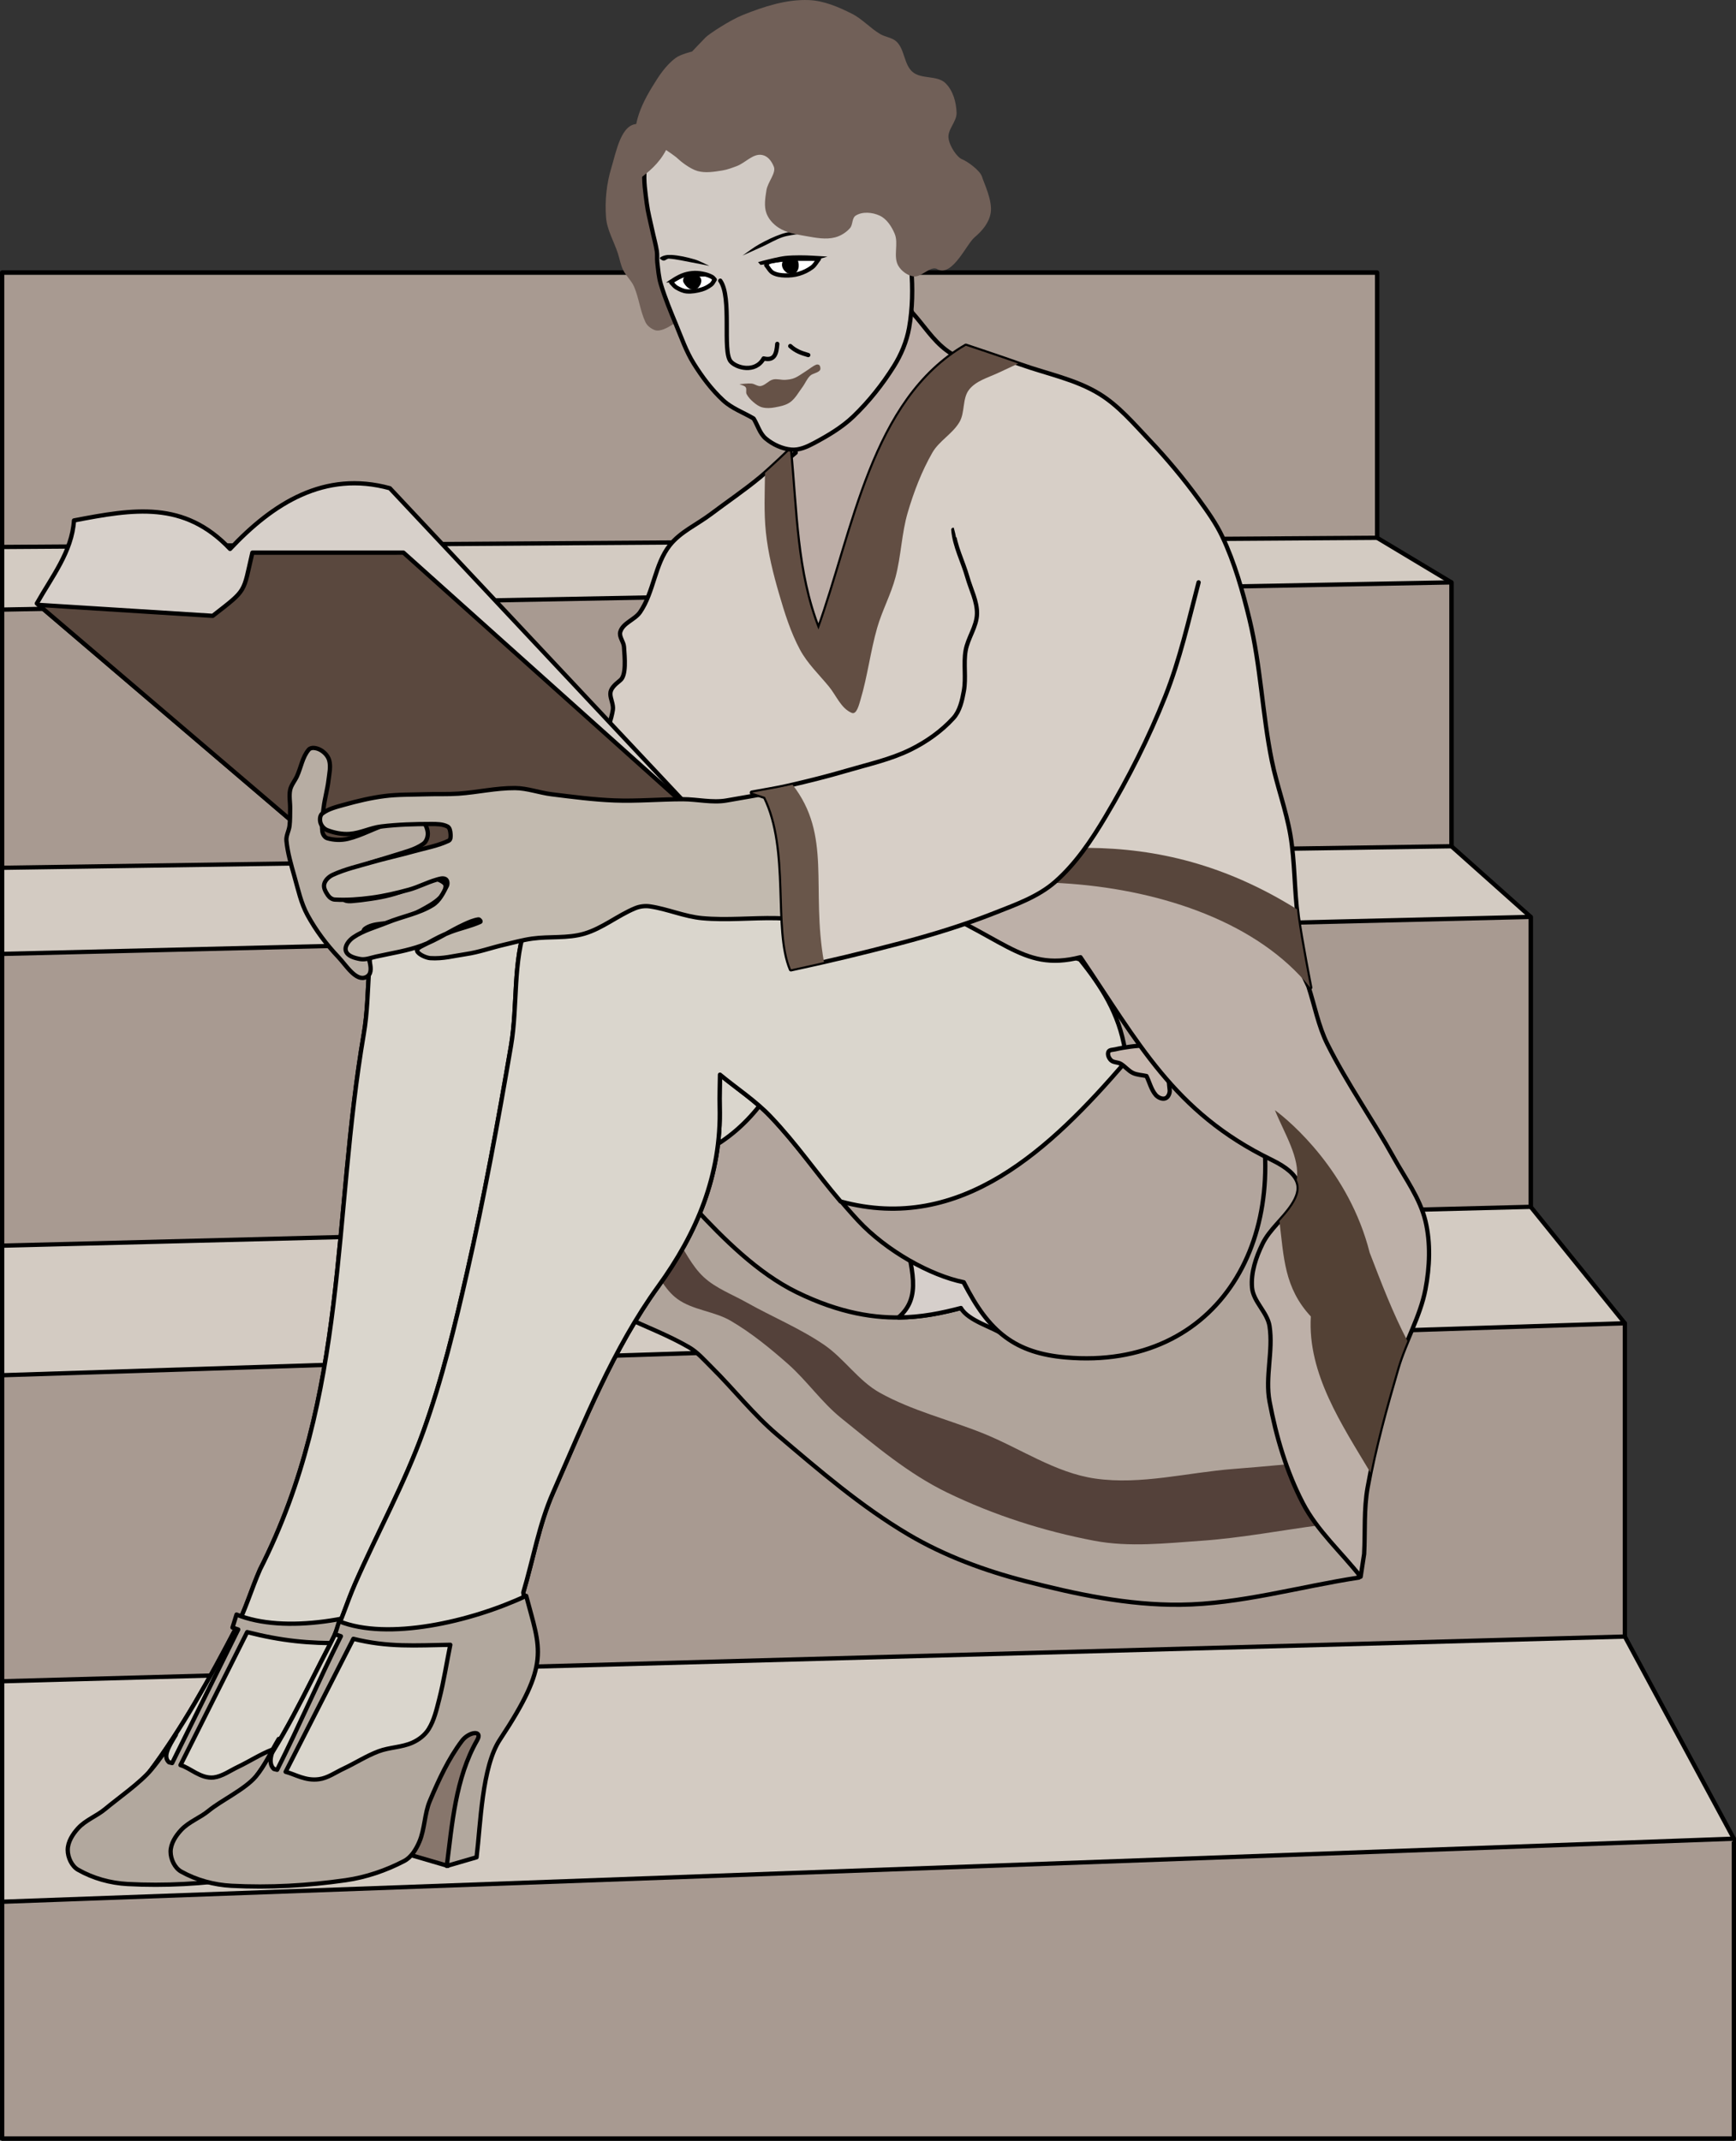 <?xml version="1.0" encoding="UTF-8" standalone="no"?>
<!-- Created with Inkscape (http://www.inkscape.org/) -->

<svg
   xmlns:dc="http://purl.org/dc/elements/1.1/"
   xmlns:cc="http://creativecommons.org/ns#"
   xmlns:rdf="http://www.w3.org/1999/02/22-rdf-syntax-ns#"
   xmlns:svg="http://www.w3.org/2000/svg"
   xmlns="http://www.w3.org/2000/svg"
   xmlns:sodipodi="http://sodipodi.sourceforge.net/DTD/sodipodi-0.dtd"
   xmlns:inkscape="http://www.inkscape.org/namespaces/inkscape"
   width="1217.787"
   height="1501.05"
   viewBox="0 0 322.206 397.153"
   version="1.1"
   id="svg8"
   sodipodi:docname="Vintage pinup 05 sepia.svg"
   inkscape:version="0.92.4 (5da689c313, 2019-01-14)">
  <rect x="0" y="0" width="322.206" height="397.153" fill="#333333" stroke="none"/>
  <defs
     id="defs2" />
  <sodipodi:namedview
     id="base"
     pagecolor="#ffffff"
     bordercolor="#666666"
     borderopacity="1.0"
     inkscape:pageopacity="0.0"
     inkscape:pageshadow="2"
     inkscape:zoom="0.3080083"
     inkscape:cx="124.15315"
     inkscape:cy="424.90596"
     inkscape:document-units="px"
     inkscape:current-layer="layer1"
     showgrid="false"
     inkscape:pagecheckerboard="true"
     units="px"
     inkscape:showpageshadow="false"
     inkscape:window-width="1920"
     inkscape:window-height="1018"
     inkscape:window-x="1016"
     inkscape:window-y="-8"
     inkscape:window-maximized="1"
     fit-margin-top="0"
     fit-margin-left="0"
     fit-margin-right="0"
     fit-margin-bottom="0" />
  <g
     inkscape:label="Layer 1"
     inkscape:groupmode="layer"
     id="layer1"
     transform="translate(108.106,48.564)">
    <path
       sodipodi:nodetypes="ccscccc"
       inkscape:connector-curvature="0"
       id="path1404"
       d="m -45.168,297.229 -6.299,-2.316 c 0,0 3.772,-16.538 3.772,-16.863 0,-0.325 2.829,-6.542 2.829,-6.542 l 6.035,1.138 -3.998,19.261 z"
       style="opacity:1;vector-effect:none;fill:#87766c;fill-opacity:1;stroke:#000000;stroke-width:0.794;stroke-linecap:butt;stroke-linejoin:round;stroke-miterlimit:5.125;stroke-dasharray:none;stroke-dashoffset:0;stroke-opacity:1;paint-order:normal" />
    <path
       style="opacity:1;vector-effect:none;fill:#d3cbc2;fill-opacity:1;stroke:#000000;stroke-width:0.794;stroke-linecap:butt;stroke-linejoin:round;stroke-miterlimit:5.125;stroke-dasharray:none;stroke-dashoffset:0;stroke-opacity:1;paint-order:normal"
       d="m -107.709,2.022 h 255.199 V 51.212 l 13.795,8.275 V 108.441 l 14.714,13.109 v 53.787 l 17.473,21.607 v 58.12 l 20.232,37.502 v 55.626 h -321.412 z"
       id="path1336"
       inkscape:connector-curvature="0"
       sodipodi:nodetypes="ccccccccccccc" />
    <path
       style="opacity:1;vector-effect:none;fill:#a89a91;fill-opacity:1;stroke:#000000;stroke-width:0.794;stroke-linecap:butt;stroke-linejoin:round;stroke-miterlimit:5.125;stroke-dasharray:none;stroke-dashoffset:0;stroke-opacity:1;paint-order:normal"
       d="M -107.709,2.022 V 52.913 L 147.489,51.212 V 2.022 Z m 268.993,57.464 -268.993,5.049 V 112.435 l 268.993,-3.994 z m 14.715,62.062 -283.707,6.863 v 54.132 l 283.707,-7.207 z m 17.473,75.395 -301.18,9.639 v 56.778 l 301.18,-8.297 z m 20.232,95.622 -321.412,11.702 v 43.925 h 321.412 z"
       id="path1338"
       inkscape:connector-curvature="0" />
    <path
       style="opacity:1;vector-effect:none;fill:#b0a49b;fill-opacity:1;stroke:#000000;stroke-width:0.794;stroke-linecap:butt;stroke-linejoin:round;stroke-miterlimit:5.125;stroke-dasharray:none;stroke-dashoffset:0;stroke-opacity:1;paint-order:normal"
       d="m 143.619,166.591 0.488,77.53 c -11.055,1.68 -21.983,4.921 -33.164,5.039 -9.702,0.102 -19.38,-1.965 -28.775,-4.389 -7.512,-1.938 -14.94,-4.672 -21.622,-8.614 -8.793,-5.188 -16.602,-11.923 -24.386,-18.529 -4.441,-3.769 -8.054,-8.418 -12.193,-12.515 -1.337,-1.323 -2.6,-2.795 -4.227,-3.738 -3.837,-2.225 -8.02,-3.792 -12.03,-5.689 v -38.196 H 137.929 Z"
       id="path1352"
       inkscape:connector-curvature="0"
       sodipodi:nodetypes="ccsssssscccc" />
    <path
       style="opacity:1;vector-effect:none;fill:#54413a;fill-opacity:1;stroke:none;stroke-width:0.794;stroke-linecap:butt;stroke-linejoin:round;stroke-miterlimit:5.125;stroke-dasharray:none;stroke-dashoffset:0;stroke-opacity:1;paint-order:normal"
       d="m 137.116,234.368 c -7.424,0.975 -14.802,2.407 -22.272,2.926 -6.595,0.458 -13.338,1.232 -19.834,0 -9.412,-1.785 -18.691,-4.764 -27.312,-8.94 -7.212,-3.493 -13.437,-8.782 -19.671,-13.816 -3.667,-2.961 -6.38,-6.962 -9.917,-10.077 -3.31,-2.915 -6.763,-5.731 -10.567,-7.964 -3.08,-1.809 -7.026,-1.964 -9.917,-4.063 -2.438,-1.77 -3.685,-4.768 -5.527,-7.152 1.68,-1.517 3.36,-3.034 5.04,-4.551 1.788,2.546 3.082,5.524 5.365,7.639 2.263,2.097 5.276,3.202 7.966,4.714 4.735,2.661 9.809,4.755 14.306,7.802 3.786,2.565 6.411,6.712 10.404,8.939 5.949,3.319 12.692,4.956 19.021,7.477 7.002,2.789 13.51,7.386 20.972,8.452 8.496,1.214 17.129,-1.13 25.686,-1.788 5.533,-0.425 11.055,-0.975 16.582,-1.463 0.921,3.901 1.842,7.802 2.764,11.703 -1.03,0.055 -2.059,0.108 -3.089,0.163 z"
       id="path1354"
       inkscape:connector-curvature="0"
       sodipodi:nodetypes="csssssssccsssssssccc" />
    <path
       style="opacity:1;vector-effect:none;fill:#bdaea7;fill-opacity:1;stroke:#000000;stroke-width:0.794;stroke-linecap:butt;stroke-linejoin:round;stroke-miterlimit:5.125;stroke-dasharray:none;stroke-dashoffset:0;stroke-opacity:1;paint-order:normal"
       d="m 129.801,132.783 c -0.793,-14.158 -2.841,-28.226 -4.877,-42.259 -1.543,-10.632 -2.494,-21.489 -5.852,-31.695 -2.246,-6.824 -6.283,-13.049 -10.73,-18.692 -4.106,-5.21 -8.965,-10.041 -14.631,-13.491 -5.505,-3.351 -12.206,-4.154 -18.208,-6.501 -2.732,-1.069 -5.619,-1.979 -7.966,-3.738 -2.517,-1.887 -4.227,-4.659 -6.34,-6.989 -1.572,-3.467 -3.143,-6.935 -4.715,-10.402 -4.66,3.034 -9.321,6.068 -13.981,9.102 -2.709,1.896 -5.419,3.793 -8.129,5.689 1.734,7.206 3.468,14.412 5.202,21.617 -3.848,3.196 -7.63,6.473 -11.542,9.59 -3.026,2.411 -6.761,4.042 -9.266,6.989 -2.229,2.622 -3.352,6.04 -4.552,9.265 -3.644,9.789 -5.727,20.16 -9.957,29.711 -1.097,2.477 -3.366,4.454 -5.748,5.747 -5.803,3.15 -12.089,5.39 -18.393,7.356 -7.985,2.489 -17.27,1.556 -24.37,5.976 -2.602,1.62 -1.577,6.566 0,9.194 2.248,3.746 5.986,7.76 10.346,8.045 8.477,0.554 16.627,-3.538 24.83,-5.747 7.748,-2.086 15.796,-3.575 22.991,-7.126 4.98,-2.458 8.92,-6.676 12.875,-10.574 1.47,-1.448 2.146,-3.525 3.219,-5.287 10.567,9.069 19.477,18.96 23.451,31.491 -31.589,36.343 -28.609,78.886 19.312,58.614 42.658,34.353 58.959,-21.468 57.032,-55.886 z"
       id="path1356"
       inkscape:connector-curvature="0"
       sodipodi:nodetypes="csssssscccccsssssssssssscccc" />
    <path
       style="opacity:1;vector-effect:none;fill:#b2a59d;fill-opacity:1;stroke:#000000;stroke-width:0.794;stroke-linecap:butt;stroke-linejoin:round;stroke-miterlimit:5.125;stroke-dasharray:none;stroke-dashoffset:0;stroke-opacity:1;paint-order:normal"
       d="m 75.06,131.243 c 3.942,1.807 7.608,1.895 10.683,4.954 16.76,16.673 2.978,52.784 -10.485,56.52 -9.049,2.511 -19.469,6.284 -35.456,-1.519 -7.318,-3.572 -13.737,-10.053 -18.958,-15.664 -5.831,-6.268 -7.479,-13.162 -13.263,-19.236 -2.796,-2.936 -9.172,-5.822 -12.295,-8.408 -0.019,1.973 -0.111,3.947 -0.058,5.919 0.345,12.722 -4.274,23.532 -11.38,33.33 -8.22,20.366 -11.973,33.893 -17.703,53.406 0.542,4.659 6.598,13.439 5.69,18.042 -0.709,3.597 -3.457,6.643 -6.178,9.102 -5.308,4.798 -11.811,8.088 -17.558,12.353 -4.771,3.54 -8.634,8.462 -13.981,11.052 -5.417,2.624 -11.596,3.394 -17.558,4.226 -3.437,0.479 -7.022,0.448 -10.404,-0.325 -0.805,-0.184 -1.531,-1.665 -0.975,-2.276 4.244,-4.657 10.505,-7.328 14.306,-12.353 6.09,-8.05 11.436,-17.727 16.106,-26.675 1.843,-3.532 2.953,-7.403 4.552,-11.053 16.444,-32.347 13.45,-65.432 19.281,-99.452 1.288,-7.538 0.256,-15.589 2.926,-22.755 1.634,-4.385 5.478,-7.894 9.429,-10.402 4.34,-2.756 9.498,-4.591 14.631,-4.876 6.887,-0.383 13.838,1.08 20.484,2.926 18.738,5.203 37.031,11.899 55.443,18.156 4.314,1.466 8.577,3.11 12.719,5.009 z"
       id="path1362"
       inkscape:connector-curvature="0"
       sodipodi:nodetypes="cssssscsccsssssssssccssssssc" />
    <path
       style="opacity:1;vector-effect:none;fill:#d6cfcb;fill-opacity:1;stroke:#000000;stroke-width:0.794;stroke-linecap:butt;stroke-linejoin:round;stroke-miterlimit:5.125;stroke-dasharray:none;stroke-dashoffset:0;stroke-opacity:1;paint-order:normal"
       d="m 59.571,179.268 c 1.539,7.693 3.504,12.797 -0.927,16.597 4.281,-0.037 8.081,-0.826 11.599,-1.754 1.365,2.402 6.113,3.627 7.776,4.874 -3.509,-3.274 -8.487,-10.01 -9.507,-15.653 z"
       id="path1370"
       inkscape:connector-curvature="0"
       sodipodi:nodetypes="cccccc" />
    <path
       style="opacity:1;vector-effect:none;fill:#dad6cd;fill-opacity:1;stroke:#000000;stroke-width:0.794;stroke-linecap:butt;stroke-linejoin:round;stroke-miterlimit:5.125;stroke-dasharray:none;stroke-dashoffset:0;stroke-opacity:1;paint-order:normal"
       d="m -11.001,105.093 c -0.862,-0.01 -1.724,0.012 -2.585,0.06 -5.133,0.285 -10.291,2.12 -14.631,4.876 -3.951,2.509 -7.795,6.017 -9.429,10.403 -2.67,7.166 -1.638,15.216 -2.926,22.755 -5.832,34.02 -2.838,67.105 -19.282,99.453 -1.599,3.65 -2.708,7.52 -4.552,11.052 -4.67,8.949 -10.017,18.625 -16.107,26.675 -3.801,5.025 -10.062,7.696 -14.306,12.353 -0.556,0.61 0.171,2.092 0.975,2.276 3.383,0.773 6.968,0.804 10.405,0.325 5.962,-0.832 12.14,-1.601 17.557,-4.226 5.347,-2.59 9.21,-7.512 13.981,-11.052 5.746,-4.264 12.25,-7.554 17.558,-12.353 2.72,-2.459 5.468,-5.505 6.177,-9.102 0.908,-4.602 -5.148,-13.382 -5.69,-18.042 5.729,-19.513 9.484,-33.04 17.703,-53.406 7.106,-9.797 11.725,-20.607 11.38,-33.329 -0.053,-1.972 0.039,-3.946 0.058,-5.919 3.123,2.586 9.499,5.472 12.295,8.408 3.436,3.609 5.418,7.507 7.679,11.391 21.563,-4.758 27.196,-27.707 29.719,-47.429 -12.606,-4.347 -25.24,-8.617 -38.082,-12.183 -5.815,-1.615 -11.864,-2.936 -17.899,-2.985 z"
       id="path1378"
       inkscape:connector-curvature="0"
       sodipodi:nodetypes="ccscccccccccccsccccccccc" />
    <path
       sodipodi:nodetypes="cccccccssssssssssssccscccssssssccc"
       inkscape:connector-curvature="0"
       id="path1402"
       d="m -30.566,247.188 c -10.199,4.856 -24.82,7.409 -33.641,3.793 -0.249,0.804 -0.498,1.609 -0.747,2.413 0.352,0.13 0.707,0.247 1.063,0.361 -4.088,8.26 -8.177,16.52 -12.265,24.78 -0.196,-0.047 -0.391,-0.096 -0.587,-0.143 -1.171,-1.069 -0.11,-2.82 1.276,-5.114 -1.298,2.183 -2.976,4.563 -4.583,6.493 -2.004,2.406 -6.18,5.319 -8.552,7.298 -1.583,1.321 -3.61,2.026 -5.015,3.563 -0.982,1.075 -1.92,2.515 -1.92,4.023 0,1.406 0.766,3.02 1.92,3.678 2.799,1.594 6.013,2.474 9.175,2.643 6.969,0.373 13.996,-0.028 20.91,-1.034 3.689,-0.537 7.328,-1.792 10.668,-3.563 1.291,-0.684 2.18,-2.151 2.774,-3.563 1.005,-2.387 0.926,-5.194 1.92,-7.585 1.621,-3.899 3.391,-7.812 5.868,-11.148 1.262,-1.7 3.875,-2.063 2.773,-0.115 -3.973,7.025 -4.581,15.671 -5.547,23.331 1.814,-0.536 3.628,-1.073 5.441,-1.609 0.745,-6.165 0.956,-16.757 4.267,-21.837 9.301,-14.266 7.402,-16.603 4.801,-26.664 z m -31.664,7.05 c 6.306,1.61 11.428,2.132 17.795,2.03 -0.676,3.371 -1.187,6.786 -2.027,10.114 -0.479,1.895 -0.919,3.875 -1.92,5.517 -0.695,1.14 -1.819,2.002 -2.987,2.529 -1.957,0.883 -4.189,0.843 -6.188,1.609 -2.218,0.851 -4.247,2.194 -6.401,3.218 -1.474,0.701 -2.881,1.747 -4.481,1.953 -2.434,0.261 -4.398,-1.801 -6.168,-2.292 4.126,-8.226 8.251,-16.451 12.377,-24.677 z"
       style="opacity:1;vector-effect:none;fill:#b2a89e;fill-opacity:1;stroke:#000000;stroke-width:0.794;stroke-linecap:butt;stroke-linejoin:round;stroke-miterlimit:5.125;stroke-dasharray:none;stroke-dashoffset:0;stroke-opacity:1;paint-order:normal" />
    <path
       sodipodi:nodetypes="cscscsscssscsssssssssssssssssssc"
       inkscape:connector-curvature="0"
       id="path1364"
       d="m 102.371,133.519 c 3.942,1.807 8.198,3.275 11.495,6.091 4.201,3.587 8.605,7.598 10.576,12.757 8.233,28.327 -6.286,53.368 -34.716,50.914 -9.356,-0.807 -14.311,-4.665 -18.955,-13.953 -6.163,-1.244 -14.388,-5.827 -19.608,-11.438 -5.831,-6.268 -10.486,-13.243 -16.27,-19.317 -2.796,-2.936 -6.246,-5.172 -9.369,-7.758 -0.019,1.973 -0.111,3.947 -0.058,5.919 0.345,12.722 -4.274,23.532 -11.38,33.33 -8.414,11.6 -13.759,25.18 -19.544,38.29 -2.602,5.897 -3.685,12.353 -5.527,18.529 0.542,4.659 2.533,9.376 1.626,13.978 -0.709,3.597 -3.457,6.643 -6.178,9.102 -5.308,4.798 -11.811,8.088 -17.558,12.353 -4.771,3.54 -8.634,8.462 -13.981,11.052 -5.417,2.624 -11.596,3.394 -17.558,4.226 -3.437,0.479 -7.022,0.448 -10.404,-0.325 -0.805,-0.184 -1.531,-1.665 -0.975,-2.275 4.244,-4.657 10.505,-7.328 14.306,-12.353 6.09,-8.05 10.287,-17.382 14.956,-26.331 1.843,-3.532 2.953,-7.403 4.552,-11.052 4.146,-9.463 9.184,-18.56 12.68,-28.281 3.461,-9.623 5.862,-19.61 8.129,-29.582 3.156,-13.884 5.73,-27.899 8.128,-41.934 1.288,-7.538 0.256,-15.589 2.926,-22.755 1.634,-4.385 5.478,-7.893 9.429,-10.402 4.34,-2.756 9.498,-4.591 14.631,-4.876 6.887,-0.383 13.838,1.08 20.484,2.926 18.738,5.203 37.031,11.899 55.443,18.156 4.314,1.466 8.577,3.11 12.719,5.009 z"
       style="opacity:1;vector-effect:none;fill:#b2a59d;fill-opacity:1;stroke:#000000;stroke-width:0.794;stroke-linecap:butt;stroke-linejoin:round;stroke-miterlimit:5.125;stroke-dasharray:none;stroke-dashoffset:0;stroke-opacity:1;paint-order:normal" />
    <path
       style="opacity:1;vector-effect:none;fill:#dad6cd;fill-opacity:1;stroke:#000000;stroke-width:0.794;stroke-linecap:butt;stroke-linejoin:round;stroke-miterlimit:5.125;stroke-dasharray:none;stroke-dashoffset:0;stroke-opacity:1;paint-order:normal"
       d="m 16.31,107.368 c -0.862,-0.01 -1.723,0.013 -2.584,0.06 -5.133,0.285 -10.292,2.12 -14.631,4.876 -3.951,2.509 -7.795,6.017 -9.429,10.402 -2.67,7.166 -1.638,15.217 -2.926,22.755 -2.398,14.035 -4.972,28.05 -8.129,41.934 -2.267,9.972 -4.668,19.959 -8.129,29.581 -3.496,9.722 -8.534,18.818 -12.68,28.281 -1.599,3.65 -2.709,7.52 -4.552,11.053 -4.67,8.949 -8.866,18.28 -14.956,26.331 -3.801,5.024 -10.063,7.696 -14.307,12.353 -0.556,0.61 0.171,2.092 0.976,2.276 3.383,0.773 6.967,0.804 10.404,0.325 5.962,-0.832 12.141,-1.601 17.558,-4.226 5.347,-2.59 9.21,-7.512 13.981,-11.052 5.746,-4.264 12.249,-7.555 17.557,-12.353 2.72,-2.459 5.469,-5.505 6.178,-9.102 0.908,-4.602 -1.084,-9.319 -1.626,-13.978 1.842,-6.176 2.925,-12.632 5.527,-18.529 5.785,-13.11 11.13,-26.69 19.544,-38.29 7.106,-9.797 11.726,-20.608 11.381,-33.33 -0.053,-1.972 0.039,-3.946 0.058,-5.919 3.123,2.586 6.573,4.822 9.368,7.758 4.964,5.213 8.441,10.431 13.012,15.768 22.45,6.119 39.11,-9.948 52.796,-25.792 v -2.276 c -1.095,-6.778 -4.389,-11.895 -8.357,-16.818 -0.895,-0.322 -1.791,-0.64 -2.691,-0.946 -18.412,-6.258 -36.705,-12.954 -55.443,-18.157 -5.815,-1.615 -11.865,-2.937 -17.9,-2.986 z"
       id="path1386"
       inkscape:connector-curvature="0" />
    <path
       style="opacity:1;vector-effect:none;fill:#c6b7ae;fill-opacity:1;stroke:#000000;stroke-width:0.794;stroke-linecap:butt;stroke-linejoin:round;stroke-miterlimit:5.125;stroke-dasharray:none;stroke-dashoffset:0;stroke-opacity:1;paint-order:normal"
       d="m 105.253,143.267 c -0.481,0.624 -0.704,1.409 -1.057,2.113 -0.84,0.081 -1.684,0.128 -2.52,0.244 -0.927,0.128 -1.854,0.269 -2.764,0.488 -0.45,0.108 -1.129,0.057 -1.301,0.488 -0.201,0.501 0.099,1.169 0.488,1.544 0.457,0.44 1.24,0.332 1.788,0.65 0.82,0.476 1.419,1.3 2.276,1.707 0.778,0.369 1.68,0.379 2.52,0.569 0.569,1.165 0.871,2.503 1.707,3.494 0.409,0.485 1.188,0.856 1.788,0.65 0.55,-0.189 0.872,-0.966 0.813,-1.544 l -0.975,-9.59 c -0.075,-0.743 -0.909,-1.333 -1.626,-1.544 -0.433,-0.127 -0.863,0.374 -1.138,0.731 z"
       id="path1392"
       inkscape:connector-curvature="0"
       sodipodi:nodetypes="scsssssscssssss" />
    <path
       style="opacity:1;vector-effect:none;fill:#87766c;fill-opacity:1;stroke:#000000;stroke-width:0.794;stroke-linecap:butt;stroke-linejoin:round;stroke-miterlimit:5.125;stroke-dasharray:none;stroke-dashoffset:0;stroke-opacity:1;paint-order:normal"
       d="m -24.985,297.612 -8.109,-2.373 c 0,0 4.064,-16.538 4.064,-16.863 0,-0.325 3.048,-6.542 3.048,-6.542 l 6.909,1.138 -4.715,19.261 z"
       id="path1400"
       inkscape:connector-curvature="0"
       sodipodi:nodetypes="ccscccc" />
    <path
       style="opacity:1;vector-effect:none;fill:#b2a89e;fill-opacity:1;stroke:#000000;stroke-width:0.794;stroke-linecap:butt;stroke-linejoin:round;stroke-miterlimit:5.125;stroke-dasharray:none;stroke-dashoffset:0;stroke-opacity:1;paint-order:normal"
       d="m -10.441,247.513 c -10.36,4.856 -25.758,8.328 -34.719,4.713 -0.253,0.804 -0.506,1.609 -0.758,2.413 0.357,0.13 0.718,0.247 1.08,0.361 -4.153,8.26 -7.674,16.52 -11.828,24.78 -0.199,-0.047 -0.397,-0.096 -0.596,-0.143 -1.19,-1.069 -0.525,-3.28 0.883,-5.574 -1.318,2.183 -2.61,5.023 -4.243,6.953 -2.036,2.406 -6.365,4.399 -8.775,6.379 -1.608,1.321 -3.667,2.026 -5.094,3.563 -0.998,1.074 -1.95,2.515 -1.95,4.023 0,1.407 0.778,3.02 1.95,3.678 2.843,1.594 6.108,2.474 9.32,2.643 7.079,0.373 14.218,-0.028 21.242,-1.035 3.748,-0.537 7.444,-1.792 10.837,-3.562 1.311,-0.684 2.214,-2.151 2.818,-3.563 1.021,-2.387 0.94,-5.194 1.95,-7.586 1.646,-3.899 3.445,-7.812 5.961,-11.148 1.282,-1.7 3.936,-2.063 2.817,-0.115 -4.036,7.025 -4.653,15.671 -5.635,23.331 1.843,-0.536 3.685,-1.073 5.528,-1.609 0.757,-6.165 0.971,-16.757 4.335,-21.837 9.448,-14.266 7.52,-16.603 4.877,-26.664 z m -32.079,7.969 c 6.406,1.61 11.522,1.213 17.99,1.11 -0.687,3.371 -1.206,6.786 -2.06,10.114 -0.486,1.895 -0.933,3.875 -1.95,5.517 -0.706,1.14 -1.848,2.002 -3.034,2.529 -1.988,0.883 -4.255,0.843 -6.286,1.609 -2.253,0.851 -4.314,2.194 -6.502,3.218 -1.498,0.701 -2.927,1.747 -4.552,1.953 -2.51,0.345 -4.415,-0.919 -6.178,-1.373 z"
       id="path1394"
       inkscape:connector-curvature="0"
       sodipodi:nodetypes="cccccccssssssssssssccscccssssssccc" />
    <path
       style="opacity:1;vector-effect:none;fill:#d7cfc7;fill-opacity:1;stroke:#000000;stroke-width:0.794;stroke-linecap:round;stroke-linejoin:round;stroke-miterlimit:5.125;stroke-dasharray:none;stroke-dashoffset:0;stroke-opacity:1;paint-order:normal"
       d="m -30.23,106.379 6.437,20.687 c 21.614,-4.379 37.355,-10.259 53.569,-24.825 l 0.92,-1.379 c 9.366,8.019 13.305,12.607 18.623,22.986 15.226,-12.875 66.422,-13.24 85.756,10.803 0,0 -1.715,-8.707 -2.299,-13.102 -0.669,-5.034 -0.531,-10.164 -1.379,-15.171 -0.792,-4.672 -2.503,-9.148 -3.449,-13.792 -1.764,-8.665 -2.062,-17.608 -4.138,-26.204 -1.269,-5.252 -2.752,-10.514 -5.058,-15.401 -1.161,-2.461 -2.766,-4.697 -4.368,-6.896 -2.82,-3.869 -5.899,-7.562 -9.196,-11.033 -2.875,-3.027 -5.642,-6.313 -9.196,-8.505 -4.459,-2.749 -9.782,-3.752 -14.714,-5.517 -3.354,-1.2 -10.116,-3.448 -10.116,-3.448 -17.47,10.114 -20.774,34.534 -27.359,52.638 -4.239,-10.679 -4.162,-22.072 -5.288,-33.33 0,0 -3.598,3.464 -5.518,5.057 -2.949,2.447 -6.136,4.59 -9.196,6.896 -2.534,1.909 -5.616,3.261 -7.587,5.746 -2.813,3.548 -2.954,8.68 -5.518,12.412 -0.982,1.429 -3.216,2.007 -3.679,3.678 -0.253,0.913 0.626,1.813 0.69,2.758 0.14,2.077 0.46,5.287 -0.69,6.206 -1.15,0.92 -1.839,1.609 -1.839,2.529 0,0.92 0.625,1.994 0.46,2.988 -0.597,3.583 -2.558,7.018 -5.058,9.654 -1.962,2.069 -4.769,3.17 -7.357,4.367 -7.281,3.368 -22.761,7.815 -22.761,7.815 z"
       id="path1406"
       inkscape:connector-curvature="0"
       sodipodi:nodetypes="ccccccssssssssscccssssssssssscc" />
    <path
       style="opacity:1;vector-effect:none;fill:#742e00;fill-opacity:1;stroke:none;stroke-width:0.794;stroke-linecap:butt;stroke-linejoin:round;stroke-miterlimit:5.125;stroke-dasharray:none;stroke-dashoffset:0;stroke-opacity:1;paint-order:normal"
       d="m -23.861,103.29 c -3.301,1.024 -5.68,1.71 -5.68,1.71 l -0.689,1.379 6.437,20.688 c 2.285,-0.463 4.501,-0.945 6.662,-1.45 -2.724,-7.304 -5.394,-14.604 -6.73,-22.327 z"
       id="path1414"
       inkscape:connector-curvature="0" />
    <path
       style="opacity:1;vector-effect:none;fill:#624e43;fill-opacity:1;stroke:none;stroke-width:0.794;stroke-linecap:butt;stroke-linejoin:round;stroke-miterlimit:5.125;stroke-dasharray:none;stroke-dashoffset:0;stroke-opacity:1;paint-order:normal"
       d="m 71.16,15.584 c -17.47,10.114 -20.775,34.534 -27.36,52.638 -4.239,-10.679 -4.162,-22.073 -5.288,-33.33 0,0 -2.665,2.565 -4.632,4.295 -0.042,3.682 -0.219,7.371 0.166,11.028 0.406,3.857 1.354,7.653 2.439,11.378 1.035,3.556 2.148,7.141 3.902,10.402 1.371,2.549 3.531,4.588 5.365,6.826 1.364,1.664 2.241,4.049 4.227,4.876 0.902,0.376 1.346,-1.502 1.626,-2.438 1.307,-4.369 1.836,-8.943 3.089,-13.328 0.918,-3.213 2.557,-6.197 3.414,-9.428 1.046,-3.944 1.119,-8.115 2.276,-12.028 1.13,-3.821 2.571,-7.595 4.552,-11.052 1.259,-2.198 3.763,-3.501 5.04,-5.689 1.054,-1.806 0.496,-4.369 1.788,-6.014 1.275,-1.622 3.495,-2.217 5.365,-3.088 l 3.742,-1.743 c -3.452,-1.224 -9.71,-3.306 -9.71,-3.306 z"
       id="path1420"
       inkscape:connector-curvature="0" />
    <path
       style="opacity:1;vector-effect:none;fill:#d7d0ca;fill-opacity:1;stroke:#000000;stroke-width:0.794;stroke-linecap:butt;stroke-linejoin:round;stroke-miterlimit:5.125;stroke-dasharray:none;stroke-dashoffset:0;stroke-opacity:1;paint-order:normal"
       d="M 20.58,102.011 -35.748,42.018 c -12.112,-3.324 -21.688,2.796 -29.658,11.263 -8.561,-9.021 -17.88,-7.41 -28.968,-5.287 -0.379,5.809 -4.116,10.457 -6.897,15.401 l 56.328,48.041 21.841,-1.839 c 3.478,-2.55 6.681,-5.211 9.426,-8.505 z"
       id="path1426"
       inkscape:connector-curvature="0"
       sodipodi:nodetypes="ccccccccc" />
    <path
       style="opacity:1;vector-effect:none;fill:#5a483e;fill-opacity:1;stroke:#000000;stroke-width:0.794;stroke-linecap:butt;stroke-linejoin:round;stroke-miterlimit:5.125;stroke-dasharray:none;stroke-dashoffset:0;stroke-opacity:1;paint-order:normal"
       d="m -61.268,53.97 c -1.768,7.575 -0.905,6.711 -7.357,11.723 l -32.337,-2.035 56.018,47.777 21.842,-1.839 c 3.478,-2.55 6.68,-5.211 9.426,-8.505 l 34.071,0.914 -53.614,-48.036 z"
       id="path1428"
       inkscape:connector-curvature="0" />
    <path
       style="opacity:1;vector-effect:none;fill:#bdb0a8;fill-opacity:1;stroke:#000000;stroke-width:0.794;stroke-linecap:butt;stroke-linejoin:round;stroke-miterlimit:5.125;stroke-dasharray:none;stroke-dashoffset:0;stroke-opacity:1;paint-order:normal"
       d="m 134.729,134.422 c 1.175,3.571 1.847,7.35 3.525,10.714 3.641,7.301 8.398,13.994 12.355,21.13 2.115,3.814 4.834,7.462 5.852,11.703 0.986,4.109 0.791,8.527 0,12.678 -0.969,5.084 -3.751,9.661 -5.202,14.628 -2.13,7.29 -4.187,14.629 -5.527,22.105 -0.728,4.059 -0.434,8.235 -0.65,12.353 -0.217,1.409 -0.434,2.817 -0.65,4.226 -3.577,-4.551 -8.059,-8.518 -10.73,-13.653 -3.052,-5.867 -4.955,-12.355 -6.178,-18.854 -0.862,-4.579 0.709,-9.373 0,-13.978 -0.398,-2.588 -3.029,-4.542 -3.251,-7.152 -0.236,-2.776 0.726,-5.625 1.951,-8.127 1.324,-2.706 3.885,-4.626 5.527,-7.152 1.899,-2.921 2.078,-5.549 -3.902,-8.452 -18.147,-8.811 -24.744,-21.854 -35.417,-37.563 -11.261,2.863 -14.167,-4.306 -32.251,-10.978 28.213,-15.105 58.372,-2.098 72.22,11.483 0.776,1.63 1.552,3.26 2.327,4.889 z"
       id="path1434"
       inkscape:connector-curvature="0"
       sodipodi:nodetypes="cssssssccssssssscccc" />
    <path
       style="opacity:1;vector-effect:none;fill:#58463c;fill-opacity:1;stroke:none;stroke-width:0.794;stroke-linecap:butt;stroke-linejoin:round;stroke-miterlimit:5.125;stroke-dasharray:none;stroke-dashoffset:0;stroke-opacity:1;paint-order:normal"
       d="m 93.836,108.738 c -5.312,-0.04 -10.639,0.425 -16.016,1.239 -10.84,1.641 -19.789,4.209 -31.216,8.888 0.887,1.518 1.779,3.157 2.715,4.983 15.226,-12.875 66.423,-13.241 85.757,10.803 0,0 -1.715,-8.707 -2.3,-13.102 -0.063,-0.471 -0.112,-0.943 -0.162,-1.416 -13.166,-8.234 -25.926,-11.297 -38.776,-11.395 z"
       id="path1408"
       inkscape:connector-curvature="0" />
    <path
       style="opacity:1;vector-effect:none;fill:#b7ada3;fill-opacity:1;stroke:#000000;stroke-width:0.794;stroke-linecap:butt;stroke-linejoin:round;stroke-miterlimit:5.125;stroke-dasharray:none;stroke-dashoffset:0;stroke-opacity:1;paint-order:normal"
       d="m -40.116,132.698 c 1.851,-0.925 -0.062,-4.138 -0.115,-6.206 -0.024,-0.92 -0.862,-2.221 -0.115,-2.758 1.629,-1.173 3.954,-0.757 5.863,-1.379 1.517,-0.494 2.966,-1.193 4.368,-1.954 1.289,-0.7 2.629,-1.389 3.679,-2.413 0.577,-0.563 1.035,-1.378 1.035,-2.184 0,-0.488 -0.598,-0.816 -1.035,-1.034 -0.451,-0.225 -1.011,-0.371 -1.494,-0.23 -2.063,0.603 -3.948,1.708 -5.978,2.413 -2.381,0.828 -4.741,1.179 -7.242,1.494 -1.375,0.109 -2.66,0.423 -3.174,-0.166 -0.812,-0.93 -0.621,-2.387 -0.814,-3.311 -0.222,-1.066 1.791,-1.717 3.183,-2.442 2.175,-1.076 4.593,-1.595 6.897,-2.356 1.878,-0.62 3.904,-1.04 5.518,-2.184 0.662,-0.47 0.945,-1.499 0.805,-2.299 -0.161,-0.921 -0.694,-2.104 -1.609,-2.299 -1.781,-0.379 -3.649,0.317 -5.403,0.804 -2.675,0.744 -5.116,2.232 -7.817,2.873 -1.231,0.292 -2.579,0.24 -3.793,-0.115 -0.5,-0.146 -0.856,-0.747 -0.92,-1.264 -0.177,-1.447 0.056,-2.92 0.23,-4.367 0.209,-1.739 0.716,-3.433 0.92,-5.172 0.142,-1.218 0.452,-2.498 0.115,-3.678 -0.239,-0.835 -0.952,-1.556 -1.724,-1.954 -0.613,-0.316 -1.619,-0.523 -2.069,0 -1.175,1.365 -1.429,3.307 -2.184,4.942 -0.395,0.856 -1.069,1.607 -1.265,2.529 -0.238,1.124 0.02,2.299 0,3.448 -0.018,1.073 0.009,2.152 -0.115,3.218 -0.108,0.933 -0.666,1.824 -0.575,2.758 0.221,2.266 0.874,4.475 1.494,6.666 0.684,2.413 1.212,4.925 2.414,7.126 1.55,2.838 3.52,5.471 5.748,7.815 1.457,1.534 3.28,4.624 5.173,3.678 z"
       id="path1436"
       inkscape:connector-curvature="0"
       sodipodi:nodetypes="sssssssssscsscssssssssssssssssssssss" />
    <path
       style="opacity:1;vector-effect:none;fill:#c2baaf;fill-opacity:1;stroke:#000000;stroke-width:0.794;stroke-linecap:butt;stroke-linejoin:round;stroke-miterlimit:5.125;stroke-dasharray:none;stroke-dashoffset:0;stroke-opacity:1;paint-order:normal"
       d="m 74.852,41.113 c -2.598,7.593 -0.746,16.033 -0.975,24.055 -0.217,7.585 -0.434,15.17 -0.65,22.755 -4.877,1.625 -9.754,3.251 -14.631,4.876 -10.327,3.442 -21.137,5.296 -31.864,7.152 -2.664,0.461 -5.403,-0.237 -8.106,-0.238 -4.216,0 -8.432,0.389 -12.645,0.23 -3.924,-0.148 -7.828,-0.665 -11.725,-1.149 -2.276,-0.283 -4.489,-1.134 -6.782,-1.149 -3.504,-0.024 -6.965,0.792 -10.461,1.034 -2.026,0.14 -4.062,0.047 -6.093,0.115 -2.568,0.086 -5.153,0.016 -7.702,0.345 -2.527,0.326 -5.019,0.922 -7.472,1.609 -1.391,0.389 -2.875,0.733 -4.023,1.609 -0.466,0.356 -0.511,1.162 -0.345,1.724 0.177,0.598 0.682,1.156 1.264,1.379 1.306,0.5 2.743,0.786 4.138,0.69 2.003,-0.139 3.87,-1.138 5.863,-1.379 3.085,-0.374 6.204,-0.46 9.311,-0.46 1.008,0 2.093,0 2.989,0.46 0.443,0.228 0.532,0.883 0.575,1.379 0.038,0.435 0.05,1.077 -0.345,1.264 -2.026,0.961 -4.278,1.349 -6.437,1.954 -2.631,0.737 -5.308,1.308 -7.932,2.069 -2.397,0.695 -4.86,1.255 -7.127,2.299 -0.714,0.329 -1.424,0.96 -1.609,1.724 -0.171,0.706 0.281,1.468 0.69,2.069 0.281,0.413 0.766,0.776 1.264,0.804 2.26,0.13 4.538,-0.046 6.782,-0.345 2.369,-0.316 4.709,-0.858 7.012,-1.494 1.729,-0.477 3.334,-1.342 5.058,-1.839 0.554,-0.16 1.228,-0.407 1.724,-0.115 0.369,0.217 0.421,0.881 0.23,1.264 -0.661,1.323 -1.384,2.788 -2.644,3.563 -2.552,1.568 -5.616,2.091 -8.392,3.218 -2.13,0.865 -4.427,1.457 -6.322,2.758 -0.792,0.543 -1.667,1.612 -1.379,2.528 0.304,0.966 1.648,1.311 2.644,1.494 0.991,0.182 2.004,-0.243 2.989,-0.46 2.85,-0.627 5.766,-1.065 8.507,-2.069 2.736,-1.002 5.172,-2.687 7.817,-3.908 0.847,-0.391 1.722,-0.778 2.644,-0.919 0.189,-0.029 0.519,0.381 0.345,0.46 -1.732,0.787 -3.622,1.169 -5.403,1.839 -1.785,0.671 -2.854,1.248 -4.516,2.184 -0.501,0.282 -2.02,0.846 -1.807,1.379 0.267,0.668 1.723,1.28 2.442,1.326 2.374,0.15 4.286,-0.407 6.639,-0.751 2.382,-0.348 4.668,-1.177 7.012,-1.724 1.756,-0.41 3.501,-0.902 5.288,-1.149 3.203,-0.443 6.555,0 9.656,-0.919 3.369,-0.994 6.182,-3.366 9.426,-4.712 0.856,-0.355 1.842,-0.48 2.759,-0.345 3.264,0.483 6.37,1.878 9.656,2.184 4.578,0.426 9.197,-0.094 13.795,0 4.678,0.096 9.357,0.895 14.024,0.575 7.467,-0.512 14.951,-1.378 22.243,-3.062 4.481,-1.034 9.247,-2.172 12.843,-5.038 4.97,-3.962 8.668,-9.398 12.03,-14.791 8.245,-16.291 17.133,-46.005 9.754,-58.838 C 97.022,23.484 82.072,21.608 74.852,41.113 Z"
       id="path1440"
       inkscape:connector-curvature="0"
       sodipodi:nodetypes="cscssssssssssssssssssssssssssssssssssssssssssssssssssssssscsc" />
    <path
       style="opacity:1;vector-effect:none;fill:#d7cfc7;fill-opacity:1;stroke:#000000;stroke-width:0.794;stroke-linecap:round;stroke-linejoin:round;stroke-miterlimit:5.125;stroke-dasharray:none;stroke-dashoffset:0;stroke-opacity:1;paint-order:normal"
       d="m 114.357,59.48 c -1.86,7.098 -3.469,14.309 -6.178,21.13 -3.058,7.702 -6.82,15.144 -11.055,22.268 -2.625,4.416 -5.559,8.812 -9.429,12.19 -3.122,2.725 -7.201,4.165 -11.055,5.689 -5.769,2.281 -11.719,4.115 -17.72,5.689 -7.238,1.898 -12.907,3.257 -20.223,4.828 -3.157,-7.462 0.048,-22.109 -4.813,-31.972 -0.813,-0.271 -1.626,-0.542 -2.439,-0.813 2.276,-0.433 4.571,-0.778 6.828,-1.3 3.598,-0.833 7.187,-1.718 10.73,-2.763 3.994,-1.178 8.131,-2.064 11.868,-3.901 2.957,-1.454 5.748,-3.416 7.966,-5.851 1.213,-1.332 1.629,-3.267 1.951,-5.039 0.446,-2.454 -0.094,-5.017 0.325,-7.476 0.4,-2.348 2.057,-4.445 2.113,-6.827 0.056,-2.352 -1.151,-4.562 -1.788,-6.827 -0.826,-2.938 -2.363,-5.735 -2.601,-8.777"
       id="path1442"
       inkscape:connector-curvature="0"
       sodipodi:nodetypes="cssssscccssssssssc" />
    <path
       style="opacity:1;vector-effect:none;fill:#69564a;fill-opacity:1;stroke:none;stroke-width:0.794;stroke-linecap:butt;stroke-linejoin:round;stroke-miterlimit:5.125;stroke-dasharray:none;stroke-dashoffset:0;stroke-opacity:1;paint-order:normal"
       d="m 38.987,97.019 c -0.238,0.056 -0.475,0.113 -0.713,0.169 -2.257,0.522 -4.552,0.867 -6.828,1.301 0.813,0.271 1.626,0.542 2.439,0.813 4.861,9.863 1.656,24.51 4.813,31.972 2.162,-0.464 4.166,-0.912 6.124,-1.359 -2.439,-13.747 1.502,-23.474 -5.834,-32.895 z"
       id="path1444"
       inkscape:connector-curvature="0" />
    <path
       style="opacity:1;vector-effect:none;fill:#716058;fill-opacity:1;stroke:none;stroke-width:0.794;stroke-linecap:butt;stroke-linejoin:round;stroke-miterlimit:5.125;stroke-dasharray:none;stroke-dashoffset:0;stroke-opacity:1;paint-order:normal"
       d="m 5.353,-17.4 c -0.894,2.946 -1.212,6.114 -0.975,9.183 0.179,2.332 1.472,4.44 2.195,6.664 0.334,1.027 0.503,2.118 0.975,3.088 0.539,1.108 1.547,1.956 2.032,3.088 0.908,2.118 1.125,4.501 2.113,6.583 0.321,0.677 1.007,1.196 1.707,1.463 0.534,0.203 1.176,0.049 1.707,-0.162 1.072,-0.425 2.005,-1.138 3.008,-1.707 -1.03,-5.174 -2.059,-10.348 -3.089,-15.522 -0.84,-4.063 -1.68,-8.127 -2.52,-12.19 -0.921,-2.993 0.988,-8.429 -2.137,-8.642 -3.18,-0.217 -4.091,5.105 -5.016,8.154 z"
       id="path1450"
       inkscape:connector-curvature="0"
       sodipodi:nodetypes="sssssssscccss" />
    <path
       style="opacity:1;vector-effect:none;fill:#d1cac4;fill-opacity:1;stroke:#000000;stroke-width:0.794;stroke-linecap:butt;stroke-linejoin:round;stroke-miterlimit:5.125;stroke-dasharray:none;stroke-dashoffset:0;stroke-opacity:1;paint-order:normal"
       d="m 14.124,-27.811 c -1.679,2.274 -2.324,8.004 -2.593,10.818 -0.196,2.054 0.149,4.129 0.406,6.176 0.204,1.618 0.639,3.199 0.975,4.795 0.286,1.357 0.675,2.694 0.894,4.064 0.107,0.669 5.3e-4,1.359 0.081,2.032 0.163,1.362 0.255,2.75 0.65,4.063 0.775,2.578 1.814,5.071 2.845,7.558 1.003,2.419 1.864,4.93 3.251,7.152 1.562,2.501 3.357,4.912 5.527,6.908 1.601,1.472 3.739,2.221 5.609,3.332 0.759,1.246 1.151,2.81 2.276,3.738 1.32,1.089 3.01,1.877 4.715,2.032 1.46,0.133 2.934,-0.527 4.227,-1.219 2.597,-1.39 5.192,-2.916 7.316,-4.957 2.861,-2.751 5.366,-5.905 7.478,-9.265 1.366,-2.172 2.392,-4.626 2.845,-7.152 0.646,-3.602 0.692,-7.323 0.406,-10.971 -0.503,-6.439 3.262,-13.544 1.949,-19.869 -0.78,-3.758 -3.526,-9.136 -5.22,-12.58 -1.569,-3.19 -3.462,-6.4 -6.178,-8.696 -2.372,-2.005 -8.424,-2.848 -11.524,-3.049 -3.924,-0.254 -7.869,1.036 -11.542,2.438 -5.603,2.138 -10.167,6.926 -14.396,12.652 z"
       id="path1452"
       inkscape:connector-curvature="0"
       sodipodi:nodetypes="sssssssssscsssssssssssss" />
    <path
       style="opacity:1;vector-effect:none;fill:#000000;fill-opacity:1;stroke:none;stroke-width:0.794;stroke-linecap:butt;stroke-linejoin:round;stroke-miterlimit:5.125;stroke-dasharray:none;stroke-dashoffset:0;stroke-opacity:1;paint-order:normal"
       d="m 14.417,-0.781 c 0.559,-0.415 1.336,-0.523 2.032,-0.488 1.459,0.075 2.903,0.411 4.308,0.813 0.98,0.28 1.87,0.813 2.804,1.219 -1.043,-0.203 -2.083,-0.423 -3.129,-0.61 -1.46,-0.26 -2.909,-0.631 -4.389,-0.731 -0.359,-0.024 -0.659,0.41 -1.016,0.366 -0.276,-0.034 -0.833,-0.403 -0.61,-0.569 z"
       id="path1454"
       inkscape:connector-curvature="0"
       sodipodi:nodetypes="ssscssss" />
    <path
       style="opacity:1;vector-effect:none;fill:#000000;fill-opacity:1;stroke:none;stroke-width:0.794;stroke-linecap:butt;stroke-linejoin:round;stroke-miterlimit:5.125;stroke-dasharray:none;stroke-dashoffset:0;stroke-opacity:1;paint-order:normal"
       d="m 29.698,-1.146 c 1.043,-0.704 2.027,-1.506 3.129,-2.113 1.344,-0.739 2.73,-1.427 4.186,-1.91 1.097,-0.364 2.263,-0.502 3.414,-0.609 1.039,-0.097 2.086,0 3.129,0 -1.03,0.19 -2.06,0.374 -3.089,0.569 -1.112,0.211 -2.261,0.287 -3.333,0.65 -1.303,0.442 -2.489,1.173 -3.739,1.747 -1.229,0.564 -2.466,1.111 -3.698,1.666 z"
       id="path1456"
       inkscape:connector-curvature="0"
       sodipodi:nodetypes="cssscsssc" />
    <path
       style="opacity:1;vector-effect:none;fill:#716058;fill-opacity:1;stroke:none;stroke-width:0.794;stroke-linecap:butt;stroke-linejoin:round;stroke-miterlimit:5.125;stroke-dasharray:none;stroke-dashoffset:0;stroke-opacity:1;paint-order:normal"
       d="m 65.987,1.448 c -1.264,-0.963 -3.033,1.539 -4.598,1.264 -1.11,-0.195 -2.185,-0.984 -2.759,-1.954 -1.022,-1.725 0.097,-4.132 -0.69,-5.976 -0.566,-1.327 -1.454,-2.719 -2.759,-3.333 -1.352,-0.636 -3.228,-0.811 -4.483,0 -0.706,0.456 -0.482,1.666 -1.035,2.299 -0.713,0.817 -1.71,1.447 -2.759,1.724 -1.743,0.46 -3.627,0.078 -5.403,-0.23 -1.779,-0.309 -3.673,-0.603 -5.173,-1.609 -0.949,-0.637 -1.797,-1.568 -2.184,-2.643 -0.48,-1.334 -0.216,-2.852 0,-4.252 0.233,-1.509 1.839,-3.218 1.379,-4.367 -0.46,-1.149 -1.172,-1.994 -2.184,-2.184 -1.686,-0.317 -3.104,1.473 -4.713,2.069 -0.864,0.32 -1.735,0.658 -2.644,0.804 -1.514,0.245 -3.119,0.519 -4.598,0.115 -1.395,-0.381 -3.219,-1.839 -3.679,-2.299 -0.46,-0.46 -2.184,-1.609 -2.184,-1.609 -1.335,2.559 -3.223,4.069 -5.46,5.747 0,0 -0.768,-7.197 -0.057,-10.689 0.483,-2.371 1.62,-4.597 2.874,-6.666 1.228,-2.027 2.565,-4.125 4.483,-5.517 0.864,-0.627 2.989,-1.149 2.989,-1.149 0,0 1.954,-2.069 2.529,-2.643 0.575,-0.575 4.408,-3.142 6.897,-4.138 3.901,-1.56 8.102,-2.943 12.3,-2.758 2.772,0.122 5.452,1.283 7.932,2.528 1.939,0.974 3.413,2.701 5.288,3.793 0.948,0.552 2.192,0.625 2.989,1.379 1.544,1.46 1.37,4.254 2.989,5.632 1.633,1.39 4.552,0.577 6.093,2.069 1.411,1.367 2.018,3.553 2.069,5.517 0.043,1.647 -1.714,3.079 -1.494,4.712 0.207,1.538 1.609,3.563 2.529,3.908 0.92,0.345 3.334,2.069 3.679,3.218 0.345,1.149 2.02,4.494 1.609,6.781 -0.317,1.767 -1.494,3.218 -2.989,4.482 -1.494,1.264 -4.036,7.217 -6.782,5.976 -5e-5,0 4e-5,-1.48e-4 0,-1.48e-4 z"
       id="path1464"
       inkscape:connector-curvature="0"
       sodipodi:nodetypes="ssssssssssssssssssccssscssssssssssssssss" />
    <path
       style="opacity:1;vector-effect:none;fill:none;fill-opacity:1;stroke:#000000;stroke-width:0.794;stroke-linecap:round;stroke-linejoin:round;stroke-miterlimit:5.125;stroke-dasharray:none;stroke-dashoffset:0;stroke-opacity:1;paint-order:normal"
       d="m 25.58,3.516 c 2.221,3.131 0.339,13.06 1.923,14.964 1.007,1.211 4.594,2.219 6.124,-0.54 2.102,0.501 2.384,-0.961 2.529,-2.701"
       id="path1466"
       inkscape:connector-curvature="0"
       sodipodi:nodetypes="cscc" />
    <path
       style="opacity:1;vector-effect:none;fill:none;fill-opacity:1;stroke:#000000;stroke-width:0.794;stroke-linecap:round;stroke-linejoin:round;stroke-miterlimit:5.125;stroke-dasharray:none;stroke-dashoffset:0;stroke-opacity:1;paint-order:normal"
       d="m 38.57,15.641 c 1.008,0.929 2.061,1.303 3.334,1.666"
       id="path1468"
       inkscape:connector-curvature="0"
       sodipodi:nodetypes="cc" />
    <path
       style="opacity:1;vector-effect:none;fill:#665247;fill-opacity:1;stroke:none;stroke-width:0.794;stroke-linecap:butt;stroke-linejoin:round;stroke-miterlimit:5.125;stroke-dasharray:none;stroke-dashoffset:0;stroke-opacity:1;paint-order:normal"
       d="m 29.144,22.71 c 0.747,-0.038 1.496,-0.18 2.242,-0.115 0.593,0.052 1.14,0.57 1.724,0.46 0.834,-0.157 1.419,-0.999 2.242,-1.207 0.743,-0.188 1.534,0.112 2.299,0.058 0.585,-0.041 1.185,-0.115 1.724,-0.345 0.783,-0.334 1.459,-0.876 2.184,-1.322 0.616,-0.378 1.167,-0.884 1.839,-1.149 0.203,-0.08 0.523,-0.016 0.632,0.172 0.154,0.265 0.21,0.696 0,0.919 -0.464,0.494 -1.294,0.507 -1.782,0.977 -0.616,0.594 -0.922,1.443 -1.437,2.126 -0.713,0.946 -1.285,2.06 -2.242,2.758 -0.817,0.597 -1.88,0.789 -2.874,0.977 -0.753,0.142 -1.555,0.183 -2.299,0 -0.625,-0.154 -1.174,-0.562 -1.667,-0.977 -0.499,-0.42 -0.963,-0.915 -1.264,-1.494 -0.197,-0.377 0.076,-0.919 -0.172,-1.264 -0.25,-0.348 -0.766,-0.383 -1.15,-0.574 z"
       id="path1470"
       inkscape:connector-curvature="0"
       sodipodi:nodetypes="csssssssssssssssssc" />
    <path
       style="opacity:1;vector-effect:none;fill:#ffffff;fill-opacity:1;stroke:#000000;stroke-width:0.794;stroke-linecap:butt;stroke-linejoin:round;stroke-miterlimit:5.125;stroke-dasharray:none;stroke-dashoffset:0;stroke-opacity:1;paint-order:normal"
       d="m 34.115,0.643 c 0.412,0.469 0.689,1.107 1.236,1.408 0.662,0.364 1.458,0.461 2.213,0.488 0.887,0.033 1.794,-0.06 2.644,-0.316 0.861,-0.259 1.694,-0.667 2.414,-1.207 0.534,-0.4 0.843,-1.034 1.264,-1.552 -0.977,-0.015 -1.954,-0.038 -2.931,-0.029 -1.006,0.015 -2.016,-0.015 -3.018,0.087 -1.119,0.106 -2.255,0.201 -3.334,0.517 -0.248,0.072 -0.326,0.402 -0.489,0.603 z"
       id="path1474"
       inkscape:connector-curvature="0"
       sodipodi:nodetypes="csssscsssc" />
    <path
       style="opacity:1;vector-effect:none;fill:#000000;fill-opacity:1;stroke:none;stroke-width:0.794;stroke-linecap:butt;stroke-linejoin:round;stroke-miterlimit:5.125;stroke-dasharray:none;stroke-dashoffset:0;stroke-opacity:1;paint-order:normal"
       d="m 38.053,2.108 c 0.392,0.128 0.833,0.176 1.236,0.086 1.113,-0.454 0.997,-2.187 0.46,-2.787 -0.168,-0.128 -0.392,-0.21 -0.604,-0.201 l -1.408,0.058 c -1.148,0.904 -0.791,2.192 0.316,2.845 z"
       id="path1476"
       inkscape:connector-curvature="0"
       sodipodi:nodetypes="cccscc" />
    <path
       style="opacity:1;vector-effect:none;fill:#000000;fill-opacity:1;stroke:none;stroke-width:0.794;stroke-linecap:butt;stroke-linejoin:round;stroke-miterlimit:5.125;stroke-dasharray:none;stroke-dashoffset:0;stroke-opacity:1;paint-order:normal"
       d="m 45.467,-0.966 c -0.977,-0.058 -1.954,-0.115 -2.931,-0.172 -0.977,-0.058 -3.266,-0.118 -4.886,0.058 -1.128,0.122 -3.334,0.69 -3.334,0.69 -0.583,0.121 -1.15,0.306 -1.724,0.46 0.153,0.172 0.307,0.345 0.46,0.517 0.766,-0.115 1.533,-0.228 2.299,-0.345 0.613,-0.094 1.222,-0.224 1.839,-0.287 1.07,-0.109 2.145,-0.162 3.219,-0.23 1.053,-0.066 2.116,-0.029 3.161,-0.172 0.649,-0.088 1.264,-0.345 1.897,-0.517 z"
       id="path1472"
       inkscape:connector-curvature="0"
       sodipodi:nodetypes="csssccssssc" />
    <path
       style="opacity:1;vector-effect:none;fill:#ffffff;fill-opacity:1;stroke:#000000;stroke-width:0.794;stroke-linecap:butt;stroke-linejoin:round;stroke-miterlimit:5.125;stroke-dasharray:none;stroke-dashoffset:0;stroke-opacity:1;paint-order:normal"
       d="m 24.057,2.827 c -0.423,-0.231 -0.881,-0.408 -1.351,-0.517 -0.611,-0.142 -1.241,-0.244 -1.868,-0.23 -0.641,0.015 -1.285,0.124 -1.897,0.316 -0.617,0.194 -1.194,0.508 -1.753,0.833 -0.27,0.157 -0.479,0.402 -0.718,0.603 0.326,0.316 0.584,0.722 0.977,0.948 0.594,0.341 1.243,0.664 1.925,0.718 0.914,0.074 1.847,-0.097 2.73,-0.345 0.644,-0.18 1.248,-0.518 1.782,-0.92 0.302,-0.227 0.441,-0.613 0.661,-0.919 -0.163,-0.163 -0.286,-0.378 -0.489,-0.488 z"
       id="path1478"
       inkscape:connector-curvature="0"
       sodipodi:nodetypes="ssssscsssscs" />
    <path
       style="opacity:1;vector-effect:none;fill:#000000;fill-opacity:1;stroke:none;stroke-width:0.794;stroke-linecap:butt;stroke-linejoin:round;stroke-miterlimit:5.125;stroke-dasharray:none;stroke-dashoffset:0;stroke-opacity:1;paint-order:normal"
       d="m 18.709,3.72 c 0.724,1.485 2.38,2.169 3.205,0.45 1.012,-2.452 -3.69,-2.331 -3.205,-0.45 z"
       id="path1480"
       inkscape:connector-curvature="0"
       sodipodi:nodetypes="ccc" />
    <path
       style="opacity:1;vector-effect:none;fill:#000000;fill-opacity:1;stroke:none;stroke-width:0.794;stroke-linecap:butt;stroke-linejoin:round;stroke-miterlimit:5.125;stroke-dasharray:none;stroke-dashoffset:0;stroke-opacity:1;paint-order:normal"
       d="m 24.459,3.085 c -0.642,-0.278 -1.258,-0.625 -1.925,-0.833 -0.51,-0.159 -1.047,-0.259 -1.581,-0.259 -0.705,0 -1.413,0.094 -2.098,0.259 -0.607,0.145 -1.178,0.418 -1.753,0.661 -0.288,0.121 -0.565,0.27 -0.833,0.431 -0.26,0.156 -0.498,0.345 -0.747,0.517 0.508,-0.028 1.015,-0.058 1.523,-0.086 0.623,-0.297 1.196,-0.733 1.868,-0.891 0.784,-0.184 1.609,-0.094 2.414,-0.115 0.67,-0.018 1.345,-0.068 2.012,0 0.386,0.038 0.747,0.211 1.121,0.316 z"
       id="path1482"
       inkscape:connector-curvature="0"
       sodipodi:nodetypes="csssssccsssc" />
    <ellipse
       style="opacity:1;vector-effect:none;fill:#000000;fill-opacity:1;stroke:none;stroke-width:0.794;stroke-linecap:butt;stroke-linejoin:round;stroke-miterlimit:5.125;stroke-dasharray:none;stroke-dashoffset:0;stroke-opacity:1;paint-order:normal"
       id="path1484"
       cx="20.402"
       cy="3.573"
       rx="0.287"
       ry="0.445" />
    <ellipse
       style="opacity:1;vector-effect:none;fill:#000000;fill-opacity:1;stroke:none;stroke-width:0.794;stroke-linecap:butt;stroke-linejoin:round;stroke-miterlimit:5.125;stroke-dasharray:none;stroke-dashoffset:0;stroke-opacity:1;paint-order:normal"
       id="path1486"
       cx="38.566"
       cy="0.746"
       rx="0.244"
       ry="0.417" />
    <path
       style="opacity:1;vector-effect:none;fill:#534135;fill-opacity:1;stroke:none;stroke-width:0.794;stroke-linecap:butt;stroke-linejoin:round;stroke-miterlimit:5.125;stroke-dasharray:none;stroke-dashoffset:0;stroke-opacity:1;paint-order:normal"
       d="m 128.522,157.408 c 1.779,4.366 4.688,8.857 4.045,12.954 0.758,1.535 0.236,3.062 -0.816,4.68 -0.689,1.059 -1.538,2.011 -2.391,2.959 0.829,6.736 0.878,12.348 5.828,17.678 -0.638,10.603 5.753,20.065 11.067,28.967 1.322,-6.535 3.135,-12.972 5.004,-19.373 0.502,-1.718 1.165,-3.389 1.855,-5.05 -2.752,-5.26 -4.848,-10.796 -7.005,-16.383 -3.805,-15.063 -14.741,-24.357 -17.588,-26.434 z"
       id="path1488"
       inkscape:connector-curvature="0" />
    <path
       style="opacity:1;vector-effect:none;fill:#d7cfc7;fill-opacity:1;stroke:none;stroke-width:0.794;stroke-linecap:round;stroke-linejoin:round;stroke-miterlimit:5.125;stroke-dasharray:none;stroke-dashoffset:0;stroke-opacity:1;paint-order:normal"
       d="m 69.325,51.109 c -0.217,-1.463 -0.96,-2.942 -0.65,-4.388 0.721,-3.37 2.003,-6.647 3.658,-9.671 1.683,-3.075 3.609,-6.156 6.259,-8.452 1.587,-1.375 3.881,-1.672 5.934,-2.113 2.396,-0.514 4.911,-1.205 7.316,-0.731 3.01,0.592 5.926,1.969 8.372,3.82 2.573,1.947 4.493,4.669 6.34,7.314 1.75,2.505 3.16,5.249 4.389,8.046 2.979,6.904 4.05,8.303 2.52,14.953"
       id="path1494"
       inkscape:connector-curvature="0"
       sodipodi:nodetypes="cssssssscc" />
  </g>
</svg>
